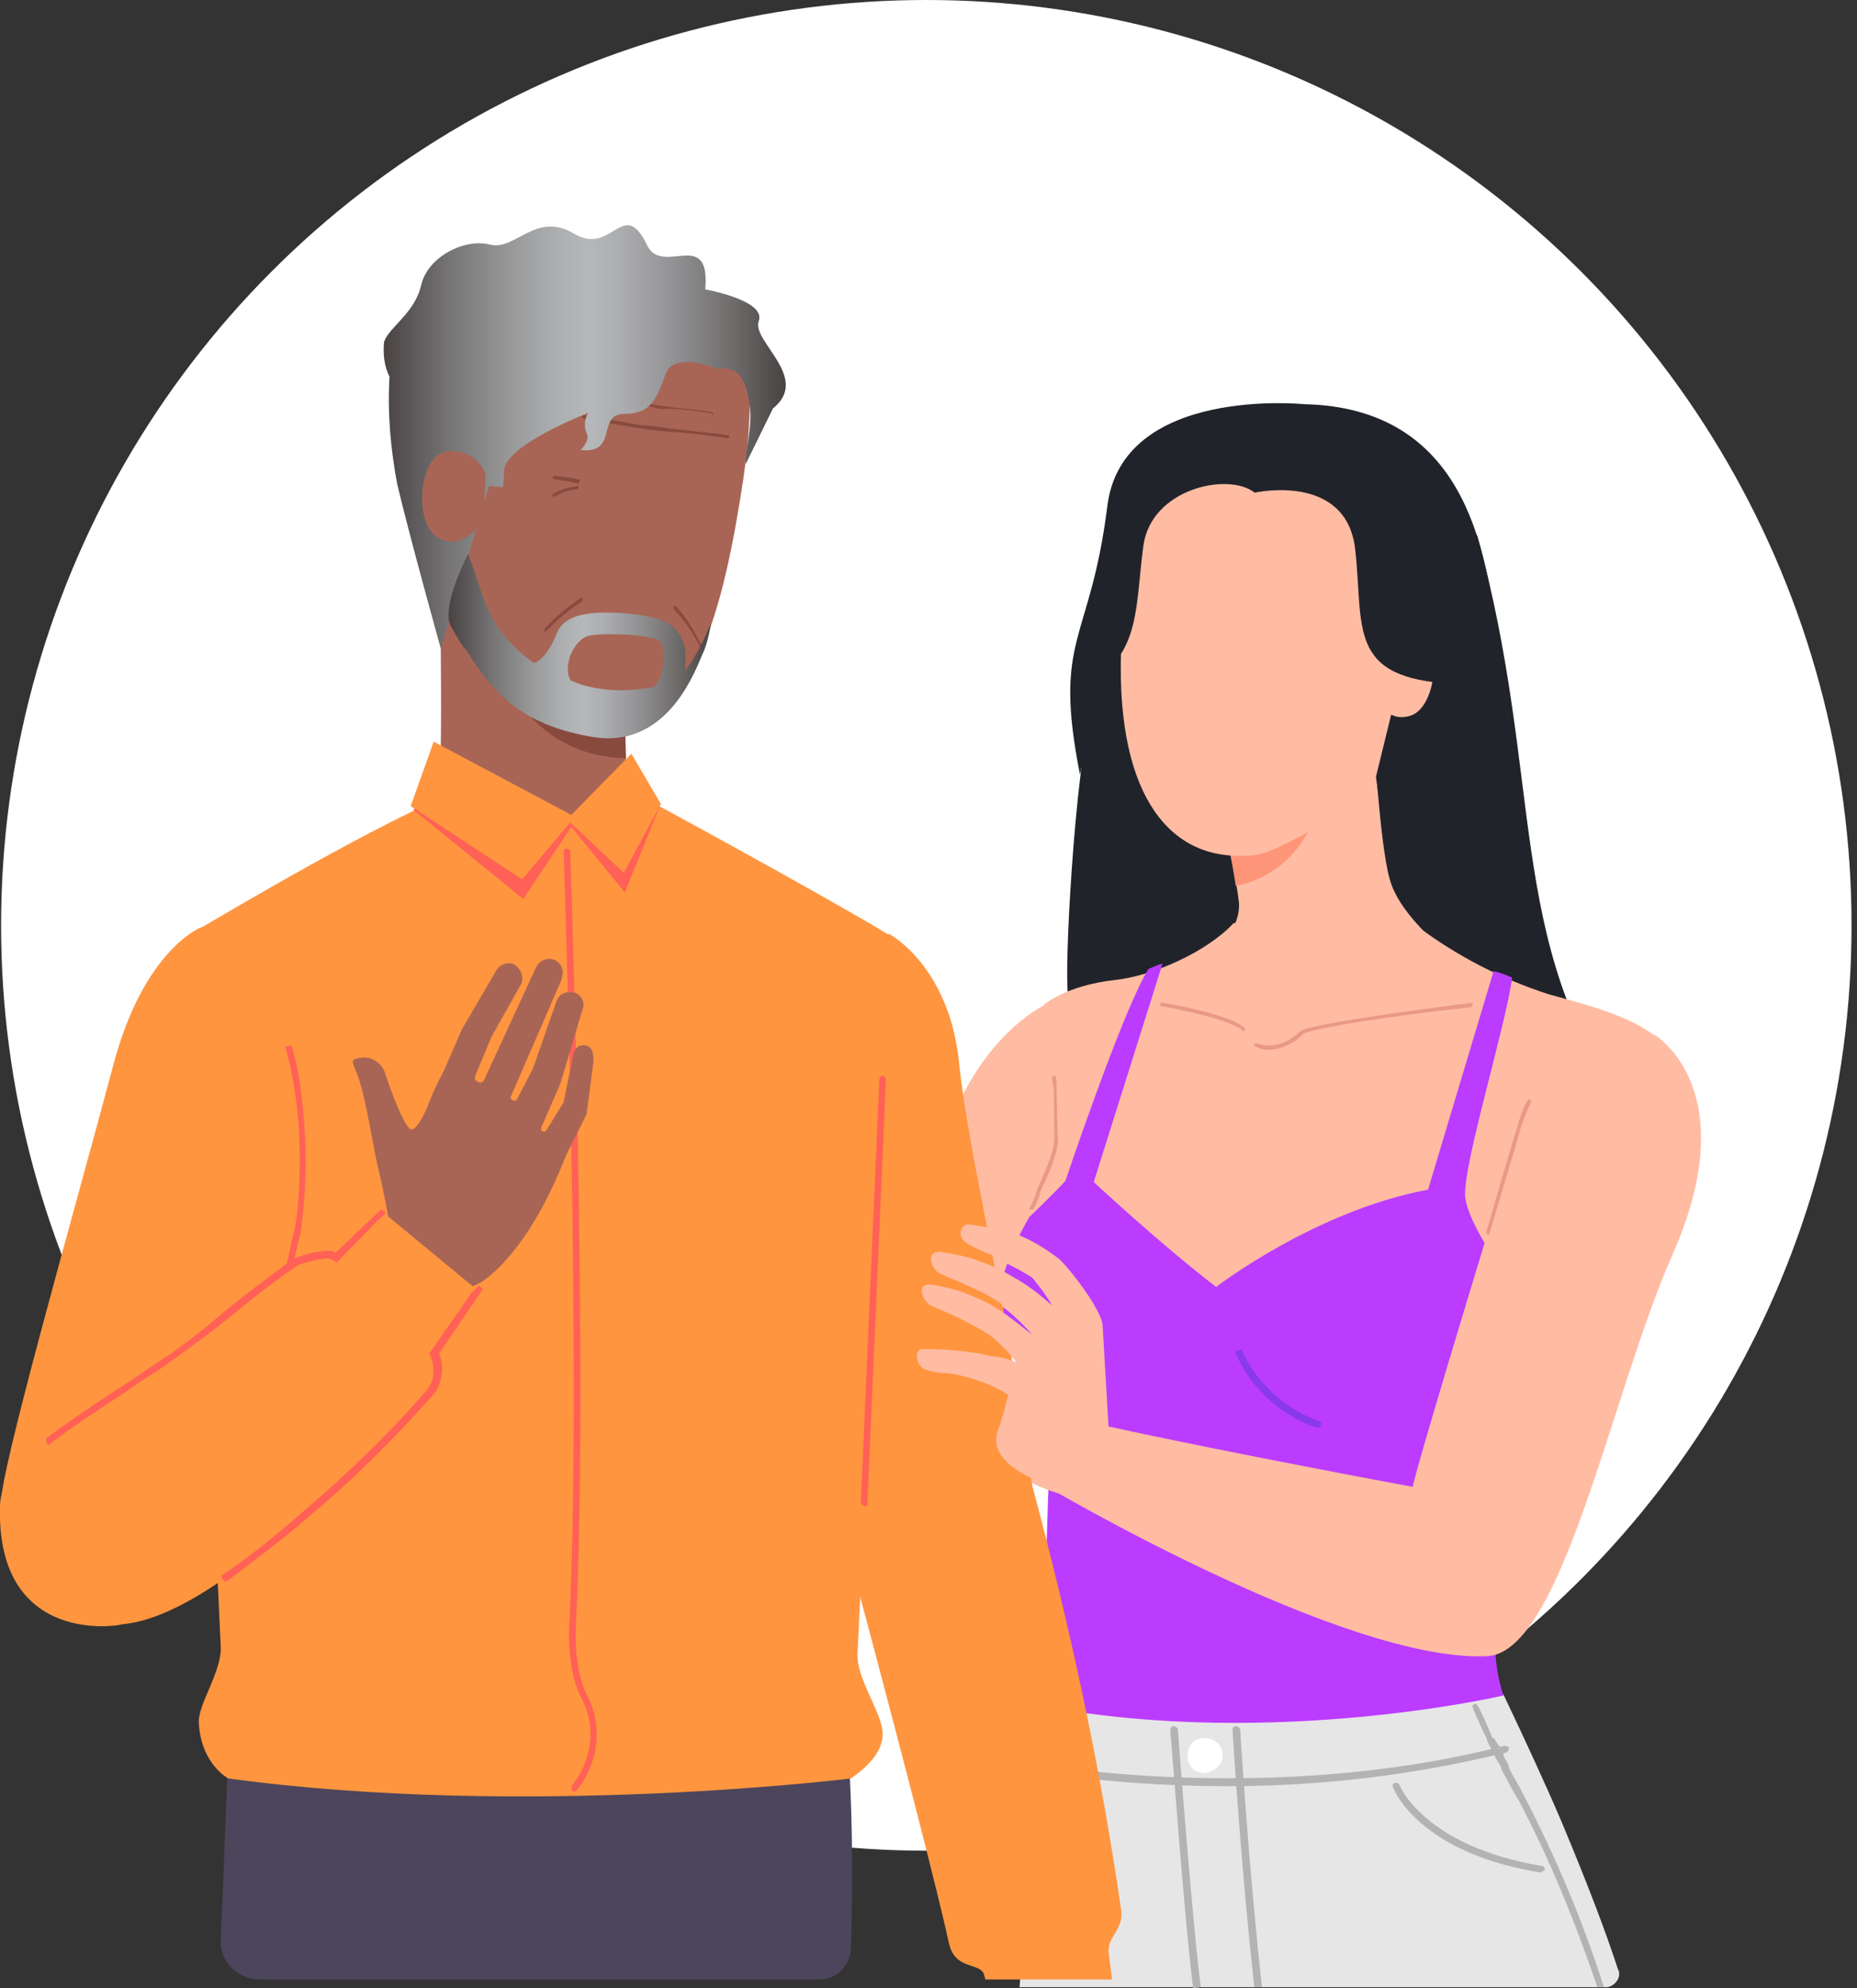 <?xml version="1.0" encoding="utf-8"?>
<!-- Generator: Adobe Illustrator 27.9.0, SVG Export Plug-In . SVG Version: 6.00 Build 0)  -->
<svg version="1.1" id="Layer_1" xmlns="http://www.w3.org/2000/svg" xmlns:xlink="http://www.w3.org/1999/xlink" x="0px" y="0px"
	 width="170px" height="182px" viewBox="0 0 170 182" style="enable-background:new 0 0 170 182;" xml:space="preserve">
<rect x="0" y="0" width="170" height="182" fill="#333333" stroke="none"/>
<style type="text/css">
	.st0{fill:#FFFFFF;}
	.st1{fill:#21232B;}
	.st2{fill:#E6E6E6;}
	.st3{fill:#B3B3B3;}
	.st4{fill:#FFBCA3;}
	.st5{fill:#FF9578;}
	.st6{fill:#EA9888;}
	.st7{fill:#BB3CFF;}
	.st8{opacity:0.4;fill:#4138C7;enable-background:new    ;}
	.st9{fill:#EA997D;}
	.st10{fill:#D87E66;}
	.st11{fill:#FF953F;}
	.st12{fill:#4C455B;}
	.st13{fill:#A86555;}
	.st14{fill:#894A3E;}
	.st15{fill:#FF6156;}
	.st16{fill:url(#Path_2361_00000168819699661007071670000003761452905772070583_);}
	.st17{fill:url(#SVGID_1_);}
</style>
<g id="Group_2016" transform="translate(-715 -1411)">
	<circle id="Ellipse_17" class="st0" cx="799.8" cy="1495.7" r="84.7"/>
	<g id="Layer_2_00000076589602911200626430000017764045007264289699_" transform="translate(715 1433.288)">
		<g id="Layer_1-2">
			<g id="Group_1918" transform="translate(74.83 17.908)">
				<path id="Path_2316" class="st1" d="M22.9,46.8c-0.4,12.4,2.8,11.7,8.1,17.8s49.8,6.2,43-3.3C62.9,46,66.6,31.4,60.4,8.8
					l-34.3,3.4c0,0-1.5,13.3-2,18.4C23.4,36.3,23,43.2,22.9,46.8z"/>
				<path id="Path_2317" class="st2" d="M72.2,141.7c0.6,0,1.2-0.6,1.2-1.2c0-0.1,0-0.3-0.1-0.4c-1.2-3.7-2.9-8.1-5.2-13.6
					c-1.5-3.5-3.3-7.4-5.3-11.6c0,0,0,0-0.1,0c-0.5,0-3.6-0.2-8.2-0.3c-11.1-0.4-22.4,0.2-33.5,1.4h-0.3c0,0-0.8,8.7-1.7,20
					l-0.5,5.7L72.2,141.7z"/>
				<path id="Path_2318" class="st3" d="M37.5,123.3c-5.6,0-11.2-0.4-16.8-1.2c-0.2,0-0.3-0.2-0.2-0.4c0-0.2,0.2-0.3,0.4-0.3
					c0.2,0,21,3.6,42-1.8c0.2,0,0.4,0.1,0.4,0.2s-0.1,0.4-0.2,0.4C54.6,122.3,46.1,123.3,37.5,123.3z"/>
				<path id="Path_2319" class="st3" d="M40.7,141.7c-1.2-10.7-2-23.5-2-23.6s-0.2-0.3-0.4-0.3S38,118,38,118.1c0,0.2,0.8,13,2,23.6
					H40.7z"/>
				<path id="Path_2320" class="st3" d="M35.1,141.7c-0.8-6.1-2.1-23.5-2.1-23.6s-0.2-0.3-0.4-0.3s-0.3,0.2-0.3,0.4l0,0
					c0.1,0.7,1.3,17.5,2.1,23.6L35.1,141.7L35.1,141.7z"/>
				<path id="Path_2321" class="st3" d="M60,116.1c0,0.1,0.6,1.5,1.3,2.9v0.1c0.1,0.3,0.3,0.6,0.4,0.8c0.1,0.2,0.2,0.4,0.3,0.6
					c0.2,0.5,0.5,0.8,0.6,1.1v0.1c0,0.1,0.1,0.2,0.2,0.4c0.3,0.5,0.7,1.4,1.4,2.5c2.9,5.5,5.2,11.2,7.2,17.1h0.6
					c-1.9-6-4.4-11.9-7.3-17.5c-0.6-1.2-1.2-2.1-1.4-2.6v-0.1c0-0.1-0.1-0.2-0.1-0.3c-0.2-0.3-0.4-0.6-0.4-0.9l0,0
					c-0.2-0.1-0.4-0.4-0.3-0.6l0,0c-0.3-0.3-0.4-0.6-0.6-0.8h-0.1l0,0l0,0c-0.4-1-0.8-1.9-1.3-2.9l0,0l0,0l0,0
					c-0.1-0.2-0.3-0.3-0.4-0.2l0,0C60,115.9,59.9,115.9,60,116.1L60,116.1z"/>
				<path id="Path_2322" class="st3" d="M66.2,131.2L66.2,131.2c-11.1-1.8-13.4-7.5-13.5-7.8c-0.1-0.2,0-0.4,0.2-0.4
					c0.2,0,0.3,0,0.4,0.2c0,0.1,2.3,5.6,13,7.4c0.2,0,0.3,0.2,0.3,0.4C66.4,131,66.4,131.2,66.2,131.2L66.2,131.2z"/>
				<path id="Path_2323" class="st0" d="M37.1,120.5c0-0.8-0.6-1.6-1.6-1.6s-1.6,0.6-1.6,1.6s0.6,1.6,1.6,1.6l0,0l0,0
					C36.4,121.9,37.1,121.3,37.1,120.5L37.1,120.5z"/>
				<path id="Path_2324" class="st4" d="M20.8,51.8c0,0-4.8,2.2-8,9.3C8.3,71.2-11.9,82.2-4.3,90.4c5.3,5.8,13.2-1,17.5-5.4
					c5.2-5.4,14.9-18.3,15.1-19.7C28.4,63.9,31.1,53.7,20.8,51.8z"/>
				<path id="Path_2325" class="st4" d="M35,25.3c0,0,3.7,15.7,3.6,17.5c-0.1,1.7-0.9,3.8-7.8,7.6c0,0,5.7,7.1,14.4,6.5
					c6.4-0.4,14.3-4.9,15.5-7.6c0,0-7.1-4.6-8.3-9C51.4,36.9,50.8,25,50.8,25L35,25.3z"/>
				<path id="Path_2326" class="st5" d="M46,23.1l-11,2.2c0,0,2.6,10.8,3.3,15.6C41.9,40.2,48.4,36.6,46,23.1z"/>
				<path id="Path_2327" class="st4" d="M66.9,50.8c-4.3-1.4-8.4-3.5-12.1-6.3c-0.4-0.4-16.7-0.2-16.7-0.2
					c-2.4,2.6-7.3,4.8-10.8,5.2c-4.6,0.5-6.6,2.3-6.6,2.3c0.6,2.5,0.9,5.1,1,7.7c0,0.3,0,1.1,0.1,4.6c0,2.6-3.2,7.2-3.2,9.8
					c0,3.9,3,9.4,2.9,9.8c0,0,35.4,2.5,45.8,0.6c2.4-13.4,9.2-29.8,9.2-29.8C74,52.6,69.4,51.5,66.9,50.8z"/>
				<path id="Path_2328" class="st6" d="M19.4,70.5c0.1,0,0.2,0,0.4,0c0.2-0.5,0.5-1,0.6-1.6c0.8-1.7,1.7-3.6,1.6-5
					c-0.1-3.4-0.1-4.2-0.1-4.6s0-0.6-0.1-1c-0.1,0-0.2,0-0.3,0c0,0.4,0,0.6,0.1,1s0,1.3,0.1,4.6c0,1.3-0.8,3-1.6,4.8
					C19.9,69.5,19.6,70,19.4,70.5z"/>
				<path id="Path_2329" class="st7" d="M68.4,83.2c-3.1-3.1-8.9-10.9-9.1-13.9c-0.2-2.9,3.7-15.5,4.3-20c-0.6-0.3-1.2-0.5-1.7-0.6
					l-6,20c-10.3,1.9-19.4,8.9-19.4,8.9c-5.2-4-11.2-9.6-11.2-9.6l6.3-20c-0.4,0.1-0.8,0.3-1.3,0.5c-2.4,3.9-7.6,19.4-7.6,19.4
					c-1.5,1.6-3.3,3.3-3.3,3.3c-1,1.7-1.8,3.5-2.4,5.4c-0.9,6,4.4,14.8,4.4,14.8c-0.6,8.5-0.6,24.6-0.6,24.6c21,3.9,42-1,42-1
					c-2.1-6.4,0.2-14.5,4.8-27.1C67.9,86.2,68.2,84.8,68.4,83.2z"/>
				<path id="Path_2330" class="st8" d="M46,89.9c-3.2-1.1-5.8-3.5-7.2-6.6c-0.2,0.1-0.4,0.2-0.6,0.2c1.4,3.3,4.1,5.8,7.5,7h0.1
					c0.2,0,0.3-0.2,0.3-0.3C46.2,90.1,46.1,90,46,89.9L46,89.9z"/>
				<path id="Path_2331" class="st6" d="M39,54.2C39,54.2,38.9,54.2,39,54.2c-1.2-1.2-7.5-2.3-7.5-2.3c-0.1,0-0.2-0.1-0.1-0.2
					c0-0.1,0.1-0.2,0.2-0.1l0,0l0,0c0.3,0,6.4,1.1,7.5,2.3c0.1,0.1,0.1,0.2,0,0.2l0,0C39.1,54.2,39.1,54.2,39,54.2z"/>
				<path id="Path_2332" class="st6" d="M41.4,55.9c-0.5,0-0.9-0.1-1.3-0.3c-0.1,0-0.1-0.2-0.1-0.2c0-0.1,0.1-0.1,0.2-0.1
					s1.9,0.9,4-1.1c0.7-0.7,14-2.4,15.6-2.6c0.1,0,0.2,0.1,0.2,0.2S59.8,52,59.8,52c-5.7,0.6-14.8,1.9-15.4,2.5
					C43.7,55.3,42.6,55.8,41.4,55.9z"/>
				<path id="Path_2333" class="st4" d="M24.9,94.8c1-0.9,1.7-2.2,1.8-3.6c0-0.1-0.6-10-0.6-10.2c-0.3-1.6-2.9-4.9-3.9-5.9
					c-1.3-1-2.8-1.8-4.3-2.3c-0.4-0.1-3.4-0.6-3.5-0.6c-0.8-0.2-1.3,1.1-0.3,1.8c0.8,0.5,1.7,0.9,2.7,1.2c1.1,0.5,2.2,1.1,3.1,1.7
					c0.7,0.9,1.4,1.8,2,2.8c-1-0.9-2-1.7-3.2-2.4c-1-0.6-2.2-1.2-3.3-1.6c-1.2-0.5-2.5-0.7-3.7-0.9c-1.5-0.1-0.8,1.7,0,2.1
					c0.5,0.2,1.4,0.6,2.3,1c1.2,0.5,2.2,1,3.2,1.7c0.8,0.6,2,1.8,3,2.9c-1-0.9-2.1-1.7-3.3-2.4c-0.9-0.6-1.9-1-2.9-1.4
					c-1-0.4-2.1-0.6-3.1-0.8c-1.6-0.2-0.8,1.7,0.1,2c1.7,0.7,2,0.9,2.5,1.1c0.9,0.5,1.8,0.9,2.8,1.6c0.9,0.7,1.7,1.6,2.5,2.6
					c-0.8-0.4-1.7-0.6-2.7-0.7c-1.1-0.3-2.3-0.4-3.5-0.5c-0.9-0.1-1.8-0.1-2.8-0.1c-0.8,0.1-0.5,1.7,0.4,1.9
					c0.6,0.2,1.3,0.3,1.9,0.3c1,0.1,2,0.4,3,0.7c0.9,0.3,1.8,0.7,2.7,1.3c-0.3,1.2-0.6,2.3-1,3.4c-1,3.3,5.3,5,5.3,5
					C24.5,96.2,24.9,94.8,24.9,94.8z"/>
				<path id="Path_2334" class="st4" d="M20.7,95.7c0,0,27.5,16.3,40.6,15.7c6.9-0.3,11.4-24.2,17-36.8c6.7-15.2-1.7-20.1-1.7-20.1
					s-4.9,0.6-6.9,1.7c-2.7,1.5-4.6,3.9-5.4,6.8c0,0-9.5,31-9.8,32.9c0,0-16.8-3.1-28.2-5.6C26.4,90.4,20.8,92,20.7,95.7z"/>
				<path id="Path_2335" class="st6" d="M64.4,63c0.3-0.8,0.6-1.7,1-2.4l-0.3-0.2c-0.5,0.8-0.8,1.7-1,2.5c-0.2,0.5-1.4,4.6-2.9,9.8
					l0.3,0.1C63.1,67.5,64.4,63.1,64.4,63z"/>
				<g id="Group_1917" transform="translate(31.634)">
					<path id="Path_2336" class="st4" d="M25.9,17.1c-1.1,10.4-9.2,17.1-13.6,19.4c-3.5,1.8-3.8,1.7-6.3,1.6
						C-0.7,37.5-5,30.4-3.6,15.7C-1.9-1.8,4.6-2.7,13.1-1.9C24.3-0.9,27.2,5.2,25.9,17.1z"/>
					<path id="Path_2337" class="st1" d="M19.5,30.9l1.3,9.5l6.9-19.2l-4.6-5L19.5,30.9z"/>
					<path id="Path_2338" class="st4" d="M20.3,19.2c0,0,0.1-1.9,2.8-1.5c2.6,0.5,2,6.8-0.4,7.6c-2.4,0.8-3.2-1.9-3.2-1.9L20.3,19.2
						z"/>
					<path id="Path_2339" class="st1" d="M8.4,4.9c0,0,8.4-1.9,9.2,5.2c0.8,7.2-0.8,11.8,9,12.3c2.8,0.7,4.8,2.9,5.5,5.5l-1.6-10.5
						c-1-7.3-2.9-20.3-17.6-20.6c0,0-16.7-1.7-18,9.4C-6.7,18.8-10.1,18-7.6,30.7l1.8-8.9c3.7-2.9,3.3-6.7,4-12S6,3,8.4,4.9z"/>
				</g>
			</g>
			<path id="Path_2340" class="st9" d="M35.7,83.3c0,0,28.2,24.7,36.6,26.8c8.5,2,14.8-6.7,3.7-15.5c-9.2-7.2-27.8-12.4-34.5-17.4
				L35.7,83.3z"/>
			<path id="Path_2341" class="st10" d="M75,94.1c0.3,0.2,0.6,0.5,0.8,0.6c2,1.5,3.7,3.4,5,5.6l0.3-0.1c-1.3-2.2-2.9-4.2-5.1-5.7
				c-0.3-0.3-0.6-0.5-0.9-0.7C75.1,93.9,75,94,75,94.1z"/>
			<path id="Path_2342" class="st11" d="M86.9,155.7c0.6,2.4,2.9,1.6,3.2,2.8c0,0.1,0.1,0.3,0.1,0.4h11.6c-0.1-0.8-0.2-1.6-0.3-2.4
				c-0.2-1.6,1.5-2.1,1.1-4.2c-1.9-13.1-4.7-25.9-8.1-38.6c-2.5-17.4-5.8-30.1-6.7-38.7c-0.9-8.9-6.4-11.8-6.4-11.8
				c-13.7,5.1-11.8,28.1-8.6,38.7C75,109.8,84.7,145.7,86.9,155.7z"/>
			<path id="Path_2343" class="st12" d="M77.9,156c0.2-6.3,0.1-11.7-0.1-15.6h-57c0,0-0.2,5.6-0.6,14.9c-0.1,1.9,1.5,3.5,3.4,3.6
				h0.1h51.2C76.5,159,77.9,157.6,77.9,156z"/>
			<path id="Path_2344" class="st13" d="M57.5,27.4c0,0-0.6,19.9,0,22c0.6,2.1,4,4.6,11,8.1c-5.1,5.8-12.4,8.9-20.1,8.7
				c-13.2-0.3-16.9-5.7-19-8.7c0,0,10.4-4.1,10.8-7.7c0.4-4.2,0-22.4,0-22.4H57.5z"/>
			<path id="Path_2345" class="st14" d="M43.6,27.4h13.9c0,0-0.4,13.7-0.2,19.7C52.8,47.1,44,44.5,43.6,27.4z"/>
			<path id="Path_2346" class="st11" d="M39.4,51.2c2.8,1,12.8,2.6,20.4,0c0,0,15.5,8.4,21.6,12.1c0,0-1.7,41.8-2.9,65.8
				c-0.1,2.4,2.4,5.5,2.3,7.5c-0.1,1.8-1.9,3.2-2.9,3.9c0,0-29.8,3.7-57,0c0,0-2.5-1.3-2.7-5.1c-0.1-1.7,2.2-4.8,2-7.1
				c-1-21.2-2.9-62.8-2.8-65.1C17.4,63.3,30.5,55.3,39.4,51.2z"/>
			<path id="Path_2347" class="st15" d="M52.3,53.4l4.9,6l3.2-7.9l-0.6-0.4c-7.6,2.6-17.6,1-20.4,0c-0.5,0.2-1,0.5-1.6,0.7l10.1,8.2
				L52.3,53.4z"/>
			<path id="Path_2348" class="st15" d="M52.6,141.7c-0.1,0-0.2,0-0.2-0.1c-0.1-0.1-0.1-0.3,0-0.5l0,0l0,0c1.7-2.1,2.2-5.2,1-7.6
				c-1.5-2.6-1.3-6.5-1.3-6.7c1.2-23.4-0.5-70.7-0.5-71.1c0-0.2,0.1-0.3,0.3-0.3s0.3,0.1,0.3,0.3c0,0.5,1.7,47.8,0.5,71.2
				c0,0-0.2,3.9,1.2,6.3c1.3,2.8,0.8,6-1.1,8.4C52.7,141.6,52.7,141.7,52.6,141.7z"/>
			<path id="Path_2349" class="st11" d="M39.7,45.6l12.6,6.7l5.5-5.6l2.7,4.6l-3.4,6.3l-4.9-4.6l-4.4,5.2l-10.2-6.7L39.7,45.6z"/>
			<path id="Path_2350" class="st15" d="M79.1,115.6L79.1,115.6c-0.2-0.3-0.3-0.1-0.3-0.2l1.7-38.9c0-0.2,0.2-0.3,0.3-0.3l0,0l0,0
				c0.2,0,0.3,0.2,0.3,0.4l-1.7,38.8C79.5,115.5,79.3,115.6,79.1,115.6z"/>
			<path id="Path_2351" class="st11" d="M18.4,62.6c0,0-5.2,2-8,12.5C7,87.9-0.2,113,0.1,115.4c0.7,6.9,10.6,9.4,16.4,6.8
				c4.2-1.9,10.9-31.7,10.9-31.7S30.9,68.6,18.4,62.6z"/>
			<path id="Path_2352" class="st15" d="M26.1,73.5c0.2,0,0.5-0.1,0.6-0.1c0.5,1.7,0.8,3.6,1,5.4c0.4,4,0.4,7.8-0.2,11.8
				c-0.1,0.3-0.4,1.7-0.9,4c-0.2-0.1-0.4-0.1-0.6-0.1c0.4-1.6,0.6-2.9,0.9-4C27.1,90.2,28.4,81.4,26.1,73.5z"/>
			<path id="Path_2353" class="st13" d="M33.5,74.5c0.8,0.1,1.6,0.7,1.8,1.6c0,0,1.7,5.1,2.4,5c0.6-0.1,1.4-2,1.4-2
				c0.4-1.1,0.9-2.2,1.5-3.3l1.7-3.9l3.1-5.3c0.3-0.6,1.1-0.9,1.7-0.6c0.6,0.4,0.9,1.2,0.6,1.8L45,72.6l-1.5,3.6
				c-0.1,0.2,0,0.4,0.2,0.5c0.2,0.1,0.4,0.2,0.6-0.1l4.8-10.4c0.3-0.6,1.1-0.9,1.7-0.6s0.9,1,0.6,1.7c0,0,0,0,0,0.1L46.8,78
				c-0.2,0.3,0.2,0.6,0.5,0.4l1.5-2.9l2.2-6.3c0.3-0.6,1-0.8,1.7-0.6c0.6,0.3,0.9,0.9,0.6,1.6l0,0l-2,6.7l-1.7,3.9
				c-0.2,0.5,0.2,0.6,0.4,0.4l0,0l1.6-2.6l0.9-4.4c0.2-0.6,0.5-0.9,1.1-0.8c0.7,0.1,0.8,1,0.7,1.7l-0.6,4.6l-1.9,3.8
				C48.2,92.8,44,95.1,44,95.1c-7.5,3.9-8.1-4-8.1-4s-0.6-3.7-1.4-7c-0.3-1.3-0.9-5.2-1.6-7.5c-0.2-0.6-0.4-1-0.6-1.6
				C32.2,74.7,32.7,74.5,33.5,74.5z"/>
			<path id="Path_2354" class="st11" d="M0,115.5c0.1-3.7,4.9-6.3,14.2-12.4c5.1-3.4,7.1-5.5,13-9.8c0,0,2.6-1.2,3.7-0.5l4.2-4.1
				l8.6,7.1l-4,5.8c0.5,1.1,0.4,2.4-0.2,3.4c-3.5,4.1-7.5,8-11.6,11.4c-6.4,5.5-12.1,9.6-16.8,10C11.1,126.5-0.4,128.5,0,115.5z"/>
			<path id="Path_2355" class="st15" d="M30.8,93.3l-0.2-0.2c-0.2-0.1-0.5-0.2-0.7-0.2c-0.9,0.1-1.7,0.3-2.6,0.6
				c-2.8,1.9-4.7,3.5-6.3,4.8c-2,1.6-3.9,3-6.6,4.9c-1.2,0.7-2.3,1.5-3.3,2.2c-2.8,1.8-5,3.3-6.7,4.6c-0.1-0.2-0.2-0.4-0.2-0.6
				c1.7-1.3,3.9-2.8,6.5-4.5c1-0.6,2.1-1.4,3.3-2.2c2.8-1.8,4.5-3.2,6.5-4.9c1.7-1.4,3.7-2.9,6.4-4.9h0.1c0.9-0.4,1.8-0.6,2.9-0.7
				c0.3,0,0.6,0,0.8,0.2l4.2-4l0.4,0.3c-0.2,0.2-0.4,0.5-0.6,0.6L30.8,93.3z"/>
			<path id="Path_2356" class="st15" d="M20.3,121.9c2.6-1.7,5-3.7,7.3-5.7c4.1-3.5,8.1-7.3,11.6-11.4c0.6-0.9,0.6-2,0.2-3l-0.1-0.2
				l3.9-5.6c0.2-0.2,0.5-0.4,0.6-0.6l0.4,0.3l-4,5.9c0.5,1.2,0.3,2.4-0.3,3.5l0,0c-3.6,4.1-7.5,8-11.7,11.5c-2.4,2.1-5,4-7.5,5.9
				C20.3,122.3,20.3,122.2,20.3,121.9z"/>
			<path id="Path_2357" class="st4" d="M99.3,112.3c1-0.9,1.7-2.2,1.8-3.6c0-0.1-0.6-10-0.6-10.1c-0.3-1.6-2.9-4.9-3.9-5.9
				c-1.3-1-2.8-1.8-4.3-2.3c-0.4-0.1-3.4-0.6-3.5-0.6c-0.8-0.2-1.3,1.1-0.3,1.7c0.8,0.5,1.7,0.9,2.7,1.2c1.1,0.5,2.2,1.1,3.1,1.7
				c0.7,0.9,1.4,1.7,2,2.8c-1-0.9-2-1.7-3.2-2.4c-1-0.6-2.1-1.2-3.3-1.6c-1.2-0.5-2.5-0.7-3.7-0.9c-1.5-0.1-0.8,1.7,0,2
				c0.4,0.2,1.4,0.6,2.3,1c1.1,0.5,2.2,1,3.2,1.7c0.8,0.6,2,1.8,2.9,2.9c-1-0.8-2.1-1.7-3.2-2.4c-0.9-0.6-1.9-1-2.9-1.4
				s-2-0.6-3.1-0.8c-1.6-0.2-0.8,1.7,0.1,2c1.7,0.7,2,0.9,2.5,1.1c0.9,0.5,1.8,0.9,2.8,1.6c0.9,0.7,1.7,1.6,2.5,2.5
				c-0.8-0.4-1.7-0.6-2.7-0.7c-1.1-0.3-2.3-0.4-3.4-0.5c-0.9-0.1-1.8-0.1-2.7-0.1c-0.8,0.1-0.5,1.7,0.4,1.9c0.6,0.2,1.3,0.3,1.9,0.3
				c1,0.1,2,0.4,2.9,0.7c0.9,0.3,1.8,0.7,2.7,1.3c-0.3,1.2-0.6,2.3-1,3.4c-1,3.3,5.2,5,5.2,5C98.9,113.7,99.3,112.3,99.3,112.3z"/>
			<g id="Group_1926" transform="translate(38.059)">
				<g id="Group_1925">
					<path id="Path_2358" class="st13" d="M0.2,19c-0.8,8.2,2.1,16.3,7.9,22.1c2.7,2.5,5.5,2.9,8.2,3.2c8.4,0.8,11.4-8.6,13.4-20.9
						C32.7,5.3,27.9,3.7,17.6,2.7C6.1,1.5,1.3,6.6,0.2,19z"/>
					<g id="Group_1919" transform="translate(19.794 19.028)">
						<path id="Path_2359" class="st14" d="M0.9-2.1c-0.1,0-0.2,0-0.2,0C-0.2-2.3-4.3-2.9-4.4-3c-0.1,0-0.2-0.1-0.2-0.2
							c0,0,0.1-0.1,0.2-0.1l0,0c0,0,4.2,0.7,5.2,0.9c0.4,0,1.4,0.1,2.6,0.3c1.9,0.2,4.4,0.5,5.4,0.6c0.1,0,0.1,0.1,0.1,0.2
							c0,0.1-0.1,0.1-0.2,0.1c-1-0.2-3.5-0.5-5.4-0.6C2.2-1.9,1.4-2,0.9-2.1z"/>
					</g>
					<g id="Group_1920" transform="translate(23.925 17.338)">
						<path id="Path_2360" class="st14" d="M-1.6-2.2C-1.7-2.2-1.7-2.2-1.6-2.2c-0.6-0.2-3.2-0.6-3.2-0.6c-0.1,0-0.1-0.1-0.1-0.2
							s0.1-0.1,0.1-0.1s2.6,0.5,3.1,0.6c0.2,0,0.8,0.1,1.6,0.2c1.1,0.1,2.2,0.2,3.3,0.4c0.1,0,0.1,0.1,0.1,0.2S3.2-1.8,3.1-1.8
							C2-2,0.9-2.1-0.2-2.2C-0.8-2.2-1.4-2.2-1.6-2.2z"/>
					</g>
					
						<linearGradient id="Path_2361_00000069368281695255610260000016853940782161716648_" gradientUnits="userSpaceOnUse" x1="-41.068" y1="450.327" x2="-4.218" y2="450.327" gradientTransform="matrix(1 0 0 -1 38.059 468.086)">
						<stop  offset="0" style="stop-color:#494343"/>
						<stop  offset="0.17" style="stop-color:#777576"/>
						<stop  offset="0.317" style="stop-color:#99999A"/>
						<stop  offset="0.437" style="stop-color:#ADAFB1"/>
						<stop  offset="0.512" style="stop-color:#B5B7B9"/>
						<stop  offset="0.586" style="stop-color:#ADAEB0"/>
						<stop  offset="0.707" style="stop-color:#969597"/>
						<stop  offset="0.859" style="stop-color:#716E6E"/>
						<stop  offset="1" style="stop-color:#494343"/>
					</linearGradient>
					<path id="Path_2361" style="fill:url(#Path_2361_00000069368281695255610260000016853940782161716648_);" d="M27.7,11.5
						c0,0-4-1.7-4.8,0.4s-1.2,3.7-3.8,3.7s-0.5,3.7-4,3.3c0,0,0.8-0.8,0.6-1.4c-0.3-0.6-0.3-1.4,0.1-2c0,0-7.5,2.9-7.7,5.2L8,22.3
						l-1.3-0.1L2.3,37.1c0,0-2.9-10.4-4-15.1c-0.6-3.2-0.9-6.5-0.7-9.8c-0.5-1-0.6-2.1-0.5-3.2c0.5-1.4,2.8-2.6,3.4-5.2
						s4-4.3,6.3-3.7S11-3,14.5-0.9s4.5-3.5,6.7,1.1c1.4,2.8,5.8-1.7,5.3,4c0,0,5.6,1,4.9,2.9c-0.7,1.8,4.8,5.2,1.3,8l-2.5,5.1
						c-0.1-1,0.6-3.2,0.4-5.1C30.4,13.3,29.9,11,27.7,11.5z"/>
					<path id="Path_2362" class="st13" d="M6.4,21.2C6,19.8,4.6,18.9,3.1,19c-2.8,0-3.4,6.5-1.1,7.9c2.3,1.4,4.2-1.5,4.2-1.5
						L6.4,21.2z"/>
					<g id="Group_1921" transform="translate(16.917 25.079)">
						<path id="Path_2363" class="st14" d="M-2.1-3.1L-2.1-3.1c-0.7-0.2-1.5-0.3-2.1-0.4c-0.1,0-0.2-0.1-0.2-0.1l0,0
							c0-0.1,0.1-0.2,0.2-0.2c0.7,0,1.5,0.2,2.2,0.3c0.1,0,0.1,0.1,0.1,0.2C-2-3.2-2-3.1-2.1-3.1z"/>
					</g>
					<g id="Group_1922" transform="translate(16.908 26.016)">
						<path id="Path_2364" class="st14" d="M-4.3-2.8c0,0-0.1-0.1-0.1-0.2c0-0.1,0-0.1,0.1-0.1c0.6-0.4,1.4-0.6,2.1-0.7
							C-2.1-3.9-2-3.8-2-3.7s-0.1,0.2-0.2,0.2C-2.8-3.5-3.6-3.2-4.3-2.8C-4.2-2.8-4.2-2.8-4.3-2.8z"/>
					</g>
					<g id="Group_1923" transform="translate(29.004 38.073)">
						<path id="Path_2365" class="st14" d="M-2.9-1C-3-1-3-1-2.9-1c-0.7-1.4-1.5-2.6-2.5-3.6c0-0.1,0-0.2,0-0.2
							c0.1-0.1,0.1-0.1,0.2-0.1l0,0c1,1.1,1.7,2.3,2.4,3.7C-2.8-1-2.8-1-2.9-1L-2.9-1z"/>
					</g>
					<g id="Group_1924" transform="translate(16.074 37.185)">
						<path id="Path_2366" class="st14" d="M-4.2-1.6L-4.2-1.6c1-1.1,2.1-2,3.3-2.8c0.1,0,0.1-0.1,0.1-0.2c0-0.2-0.1-0.2-0.1-0.2
							l0,0C-2.2-3.9-3.3-3-4.3-1.9C-4.3-1.8-4.3-1.7-4.2-1.6L-4.2-1.6z"/>
					</g>
				</g>
				
					<linearGradient id="SVGID_1_" gradientUnits="userSpaceOnUse" x1="-35.01" y1="431.266" x2="-11.001" y2="431.266" gradientTransform="matrix(1 0 0 -1 38.059 468.086)">
					<stop  offset="0" style="stop-color:#494343"/>
					<stop  offset="0.17" style="stop-color:#777576"/>
					<stop  offset="0.317" style="stop-color:#99999A"/>
					<stop  offset="0.437" style="stop-color:#ADAFB1"/>
					<stop  offset="0.512" style="stop-color:#B5B7B9"/>
					<stop  offset="0.586" style="stop-color:#ADAEB0"/>
					<stop  offset="0.707" style="stop-color:#969597"/>
					<stop  offset="0.859" style="stop-color:#716E6E"/>
					<stop  offset="1" style="stop-color:#494343"/>
				</linearGradient>
				<path class="st17" d="M25.3,38.2c-0.3,0.4-0.5,0.7-0.6,1c-0.1-0.6,0.2-1.9-0.3-2.9c-0.6-1.7-2.5-2.3-6-2.5
					c-2.8-0.1-4.8,0.2-5.5,1.9c-0.7,1.8-1.6,2.6-2.1,2.7c-0.7-0.5-1.4-1.1-2-1.7c-2.5-2.7-2.6-4.5-4-8.3c0,0-2.5,4.8-1.6,6.6
					c1.7,3,0.9,1.3,1.8,2.8c2.4,3.7,5.1,6.4,11.4,7.4c6.3,0.9,8.9-5.3,9.8-7.5c0.4-0.8,0.6-1.7,0.8-2.7
					C26.9,34.8,26.7,35.9,25.3,38.2z M15.6,40.5c-0.5-0.1-0.9-0.3-1.4-0.5c-0.8-1.1,0.2-3.8,1.7-4.1c1.3-0.3,5.4-0.1,6.3,0.4
					c0.9,0.5,0.6,3.3-0.4,4.3c-0.4,0.1-0.8,0.1-1.4,0.2C18.9,41,17.2,40.9,15.6,40.5z"/>
			</g>
		</g>
	</g>
</g>
</svg>
